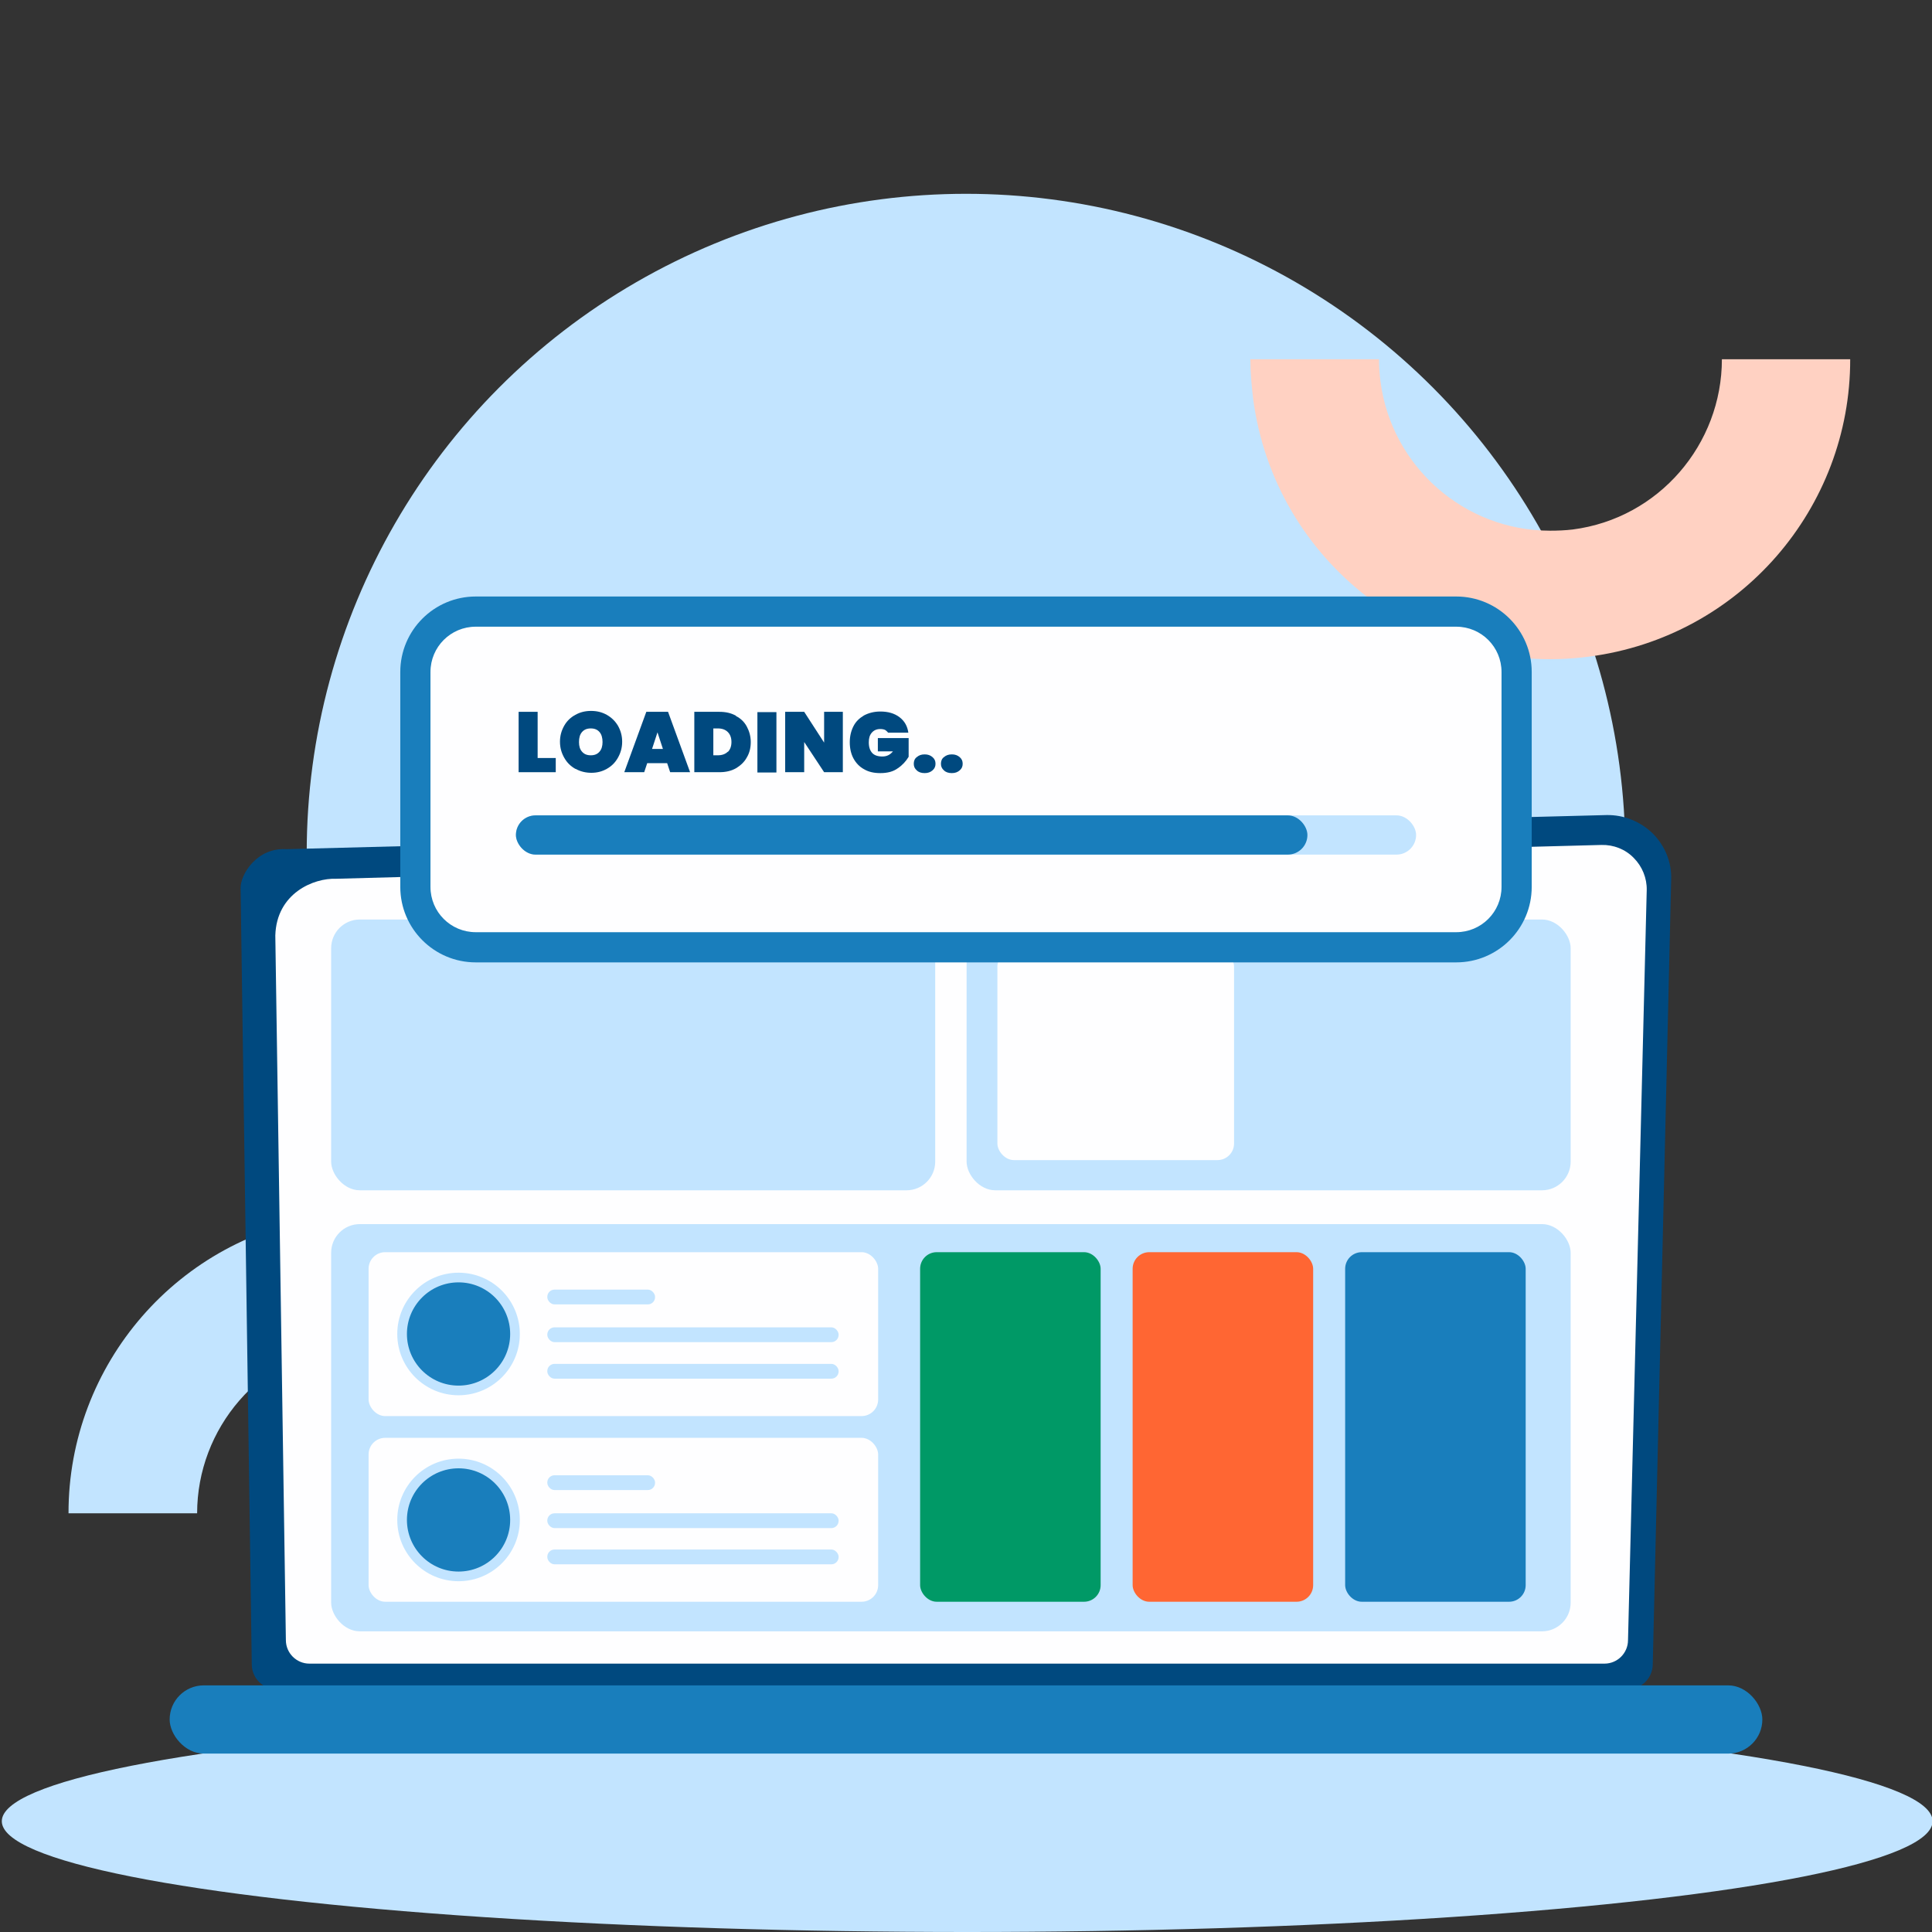 <?xml version="1.0" encoding="UTF-8"?>
<svg id="Layer_1" data-name="Layer 1" xmlns="http://www.w3.org/2000/svg" viewBox="0 0 64 64">
  <rect x="0" y="0" width="64" height="64" fill="#333333" stroke="none"/>
  <defs>
    <style>
      .cls-1 {
        fill: #c2e4ff;
      }

      .cls-2 {
        fill: #096;
      }

      .cls-3 {
        fill: #ffd1c2;
      }

      .cls-4 {
        fill: #197ebc;
      }

      .cls-5 {
        fill: #f63;
      }

      .cls-6 {
        fill: #fefeff;
      }

      .cls-7 {
        fill: #00497f;
      }
    </style>
  </defs>
  <circle class="cls-1" cx="32" cy="28.26" r="21.84"/>
  <ellipse class="cls-1" cx="32.04" cy="60.33" rx="31.98" ry="3.67"/>
  <path class="cls-3" d="m41.43,11.9h4.25c0,.24.02.5.05.74.37,2.82,2.78,4.94,5.62,4.94.24,0,.5-.01.75-.04,2.86-.37,4.94-2.83,4.94-5.64h4.25c.01,4.92-3.63,9.19-8.64,9.85-5.44.72-10.43-3.11-11.14-8.55-.05-.44-.09-.87-.09-1.3Z"/>
  <path class="cls-1" d="m22.14,50.13h-4.25c0-.24-.02-.5-.05-.74-.37-2.82-2.78-4.94-5.62-4.94-.24,0-.5.01-.75.04-2.86.37-4.94,2.83-4.94,5.64H2.27c-.01-4.92,3.63-9.19,8.64-9.85,5.44-.72,10.43,3.11,11.14,8.55.05.44.09.87.09,1.3Z"/>
  <g>
    <g>
      <path class="cls-7" d="m54.75,55.13c0,.45-.37.83-.83.83H9.17c-.46,0-.83-.37-.83-.83l-.37-25.72c0-.45.54-1.34,1.52-1.28l43.73-1.13c.57-.01,1.12.21,1.53.61.4.4.63.95.61,1.52l-.61,25.99Z"/>
      <path class="cls-6" d="m53.93,54.33c0,.43-.35.78-.78.78H10.25c-.43,0-.78-.35-.78-.78l-.35-23.34c.04-1.4,1.27-1.91,2.02-1.88,0,0,34.18-.92,41.91-1.12.4-.01.79.14,1.07.43.28.28.44.67.43,1.07l-.62,24.85Z"/>
    </g>
    <rect class="cls-4" x="5.62" y="55.83" width="52.76" height="2.26" rx="1.13" ry="1.13"/>
    <rect class="cls-1" x="10.97" y="40.55" width="41.06" height="13.49" rx=".95" ry=".95"/>
    <rect class="cls-1" x="10.97" y="30.46" width="20.01" height="8.97" rx=".95" ry=".95"/>
    <rect class="cls-1" x="32.02" y="30.46" width="20.01" height="8.97" rx=".95" ry=".95"/>
    <rect class="cls-2" x="30.48" y="41.48" width="5.98" height="11.58" rx=".55" ry=".55"/>
    <rect class="cls-5" x="37.52" y="41.48" width="5.98" height="11.58" rx=".55" ry=".55"/>
    <rect class="cls-4" x="44.56" y="41.48" width="5.98" height="11.58" rx=".55" ry=".55"/>
    <g>
      <rect class="cls-6" x="12.21" y="41.48" width="16.88" height="5.43" rx=".55" ry=".55"/>
      <g>
        <circle class="cls-1" cx="15.19" cy="44.19" r="2.03"/>
        <circle class="cls-4" cx="15.19" cy="44.19" r="1.71"/>
      </g>
      <g>
        <rect class="cls-1" x="18.13" y="42.72" width="3.57" height=".49" rx=".24" ry=".24"/>
        <rect class="cls-1" x="18.13" y="43.97" width="9.65" height=".49" rx=".24" ry=".24"/>
        <rect class="cls-1" x="18.13" y="45.18" width="9.65" height=".49" rx=".24" ry=".24"/>
      </g>
    </g>
    <g>
      <rect class="cls-6" x="12.21" y="47.63" width="16.88" height="5.43" rx=".55" ry=".55"/>
      <g>
        <circle class="cls-1" cx="15.19" cy="50.35" r="2.03"/>
        <circle class="cls-4" cx="15.19" cy="50.35" r="1.71"/>
      </g>
      <g>
        <rect class="cls-1" x="18.13" y="48.87" width="3.57" height=".49" rx=".24" ry=".24"/>
        <rect class="cls-1" x="18.13" y="50.13" width="9.65" height=".49" rx=".24" ry=".24"/>
        <rect class="cls-1" x="18.13" y="51.33" width="9.65" height=".49" rx=".24" ry=".24"/>
      </g>
    </g>
    <rect class="cls-6" x="33.04" y="31.47" width="7.84" height="6.96" rx=".55" ry=".55"/>
    <g>
      <rect class="cls-1" x="42.02" y="33.1" width="3.57" height=".49" rx=".24" ry=".24"/>
      <rect class="cls-1" x="42.02" y="34.7" width="8.79" height=".49" rx=".24" ry=".24"/>
      <rect class="cls-1" x="42.02" y="36.3" width="8.79" height=".49" rx=".24" ry=".24"/>
    </g>
  </g>
  <g>
    <g>
      <rect class="cls-6" x="13.76" y="20.26" width="36.48" height="11.12" rx="2" ry="2"/>
      <path class="cls-4" d="m48.24,31.88H15.76c-1.38,0-2.5-1.12-2.5-2.5v-7.12c0-1.38,1.12-2.5,2.5-2.5h32.48c1.38,0,2.5,1.12,2.5,2.5v7.12c0,1.38-1.12,2.5-2.5,2.5ZM15.76,20.76c-.83,0-1.5.67-1.5,1.5v7.12c0,.83.67,1.5,1.5,1.5h32.48c.83,0,1.5-.67,1.5-1.5v-7.12c0-.83-.67-1.5-1.5-1.5H15.76Z"/>
    </g>
    <g>
      <rect class="cls-1" x="17.09" y="27" width="29.82" height="1.3" rx=".65" ry=".65" transform="translate(64 55.31) rotate(-180)"/>
      <rect class="cls-4" x="17.09" y="27" width="26.22" height="1.3" rx=".65" ry=".65" transform="translate(60.4 55.31) rotate(-180)"/>
    </g>
    <g>
      <path class="cls-7" d="m17.81,25.11h.6v.47h-1.23v-2h.63v1.52Z"/>
      <path class="cls-7" d="m19.06,25.47c-.16-.09-.28-.21-.37-.37-.09-.16-.14-.33-.14-.53s.05-.37.14-.53c.09-.16.22-.28.37-.36.16-.09.33-.13.52-.13s.36.04.52.13c.16.09.28.21.37.36.09.16.14.33.14.53s-.05.37-.14.53c-.09.16-.21.28-.37.37-.16.09-.33.13-.51.13s-.36-.04-.52-.13Zm.8-.57c.07-.08.1-.19.1-.32s-.03-.25-.1-.33c-.07-.08-.16-.12-.29-.12s-.22.04-.29.12c-.07.08-.1.19-.1.33s.03.24.1.32c.07.08.16.12.29.12s.22-.04.29-.12Z"/>
      <path class="cls-7" d="m22.11,25.28h-.67l-.1.3h-.66l.73-2h.72l.73,2h-.66l-.1-.3Zm-.15-.47l-.18-.55-.18.55h.36Z"/>
      <path class="cls-7" d="m24.38,23.72c.16.08.28.2.36.35.08.15.13.32.13.51s-.04.36-.13.51c-.08.15-.21.27-.36.36-.16.09-.34.13-.55.13h-.83v-2h.83c.21,0,.39.04.55.13Zm-.27,1.19c.08-.08.12-.19.12-.33s-.04-.25-.12-.33-.19-.12-.33-.12h-.15v.89h.15c.14,0,.25-.04.33-.12Z"/>
      <path class="cls-7" d="m25.72,23.59v2h-.63v-2h.63Z"/>
      <path class="cls-7" d="m27.92,25.58h-.62l-.66-1v1h-.63v-2h.63l.66,1.02v-1.02h.62v2Z"/>
      <path class="cls-7" d="m29.42,24.27s-.06-.07-.1-.09-.1-.03-.16-.03c-.12,0-.21.04-.28.12-.07.08-.1.18-.1.32,0,.16.04.27.11.35.07.08.19.12.34.12s.26-.06.35-.17h-.5v-.44h1.02v.62c-.09.15-.21.28-.36.38-.15.11-.34.16-.58.16-.21,0-.39-.04-.54-.13-.15-.08-.27-.21-.35-.36-.08-.15-.12-.33-.12-.53s.04-.37.12-.53.2-.27.35-.36c.15-.08.33-.13.54-.13.26,0,.47.06.64.19s.26.3.29.51h-.66Z"/>
      <path class="cls-7" d="m30.37,25.52c-.07-.06-.1-.13-.1-.22s.03-.17.1-.22c.07-.06.15-.09.26-.09s.19.03.26.09c.07.06.1.13.1.22s-.03.16-.1.22c-.07.06-.15.09-.26.09s-.2-.03-.26-.09Z"/>
      <path class="cls-7" d="m31.27,25.52c-.07-.06-.1-.13-.1-.22s.03-.17.1-.22c.07-.06.15-.09.26-.09s.19.03.26.09c.07.06.1.13.1.22s-.03.16-.1.22c-.07.06-.15.09-.26.09s-.2-.03-.26-.09Z"/>
    </g>
  </g>
</svg>